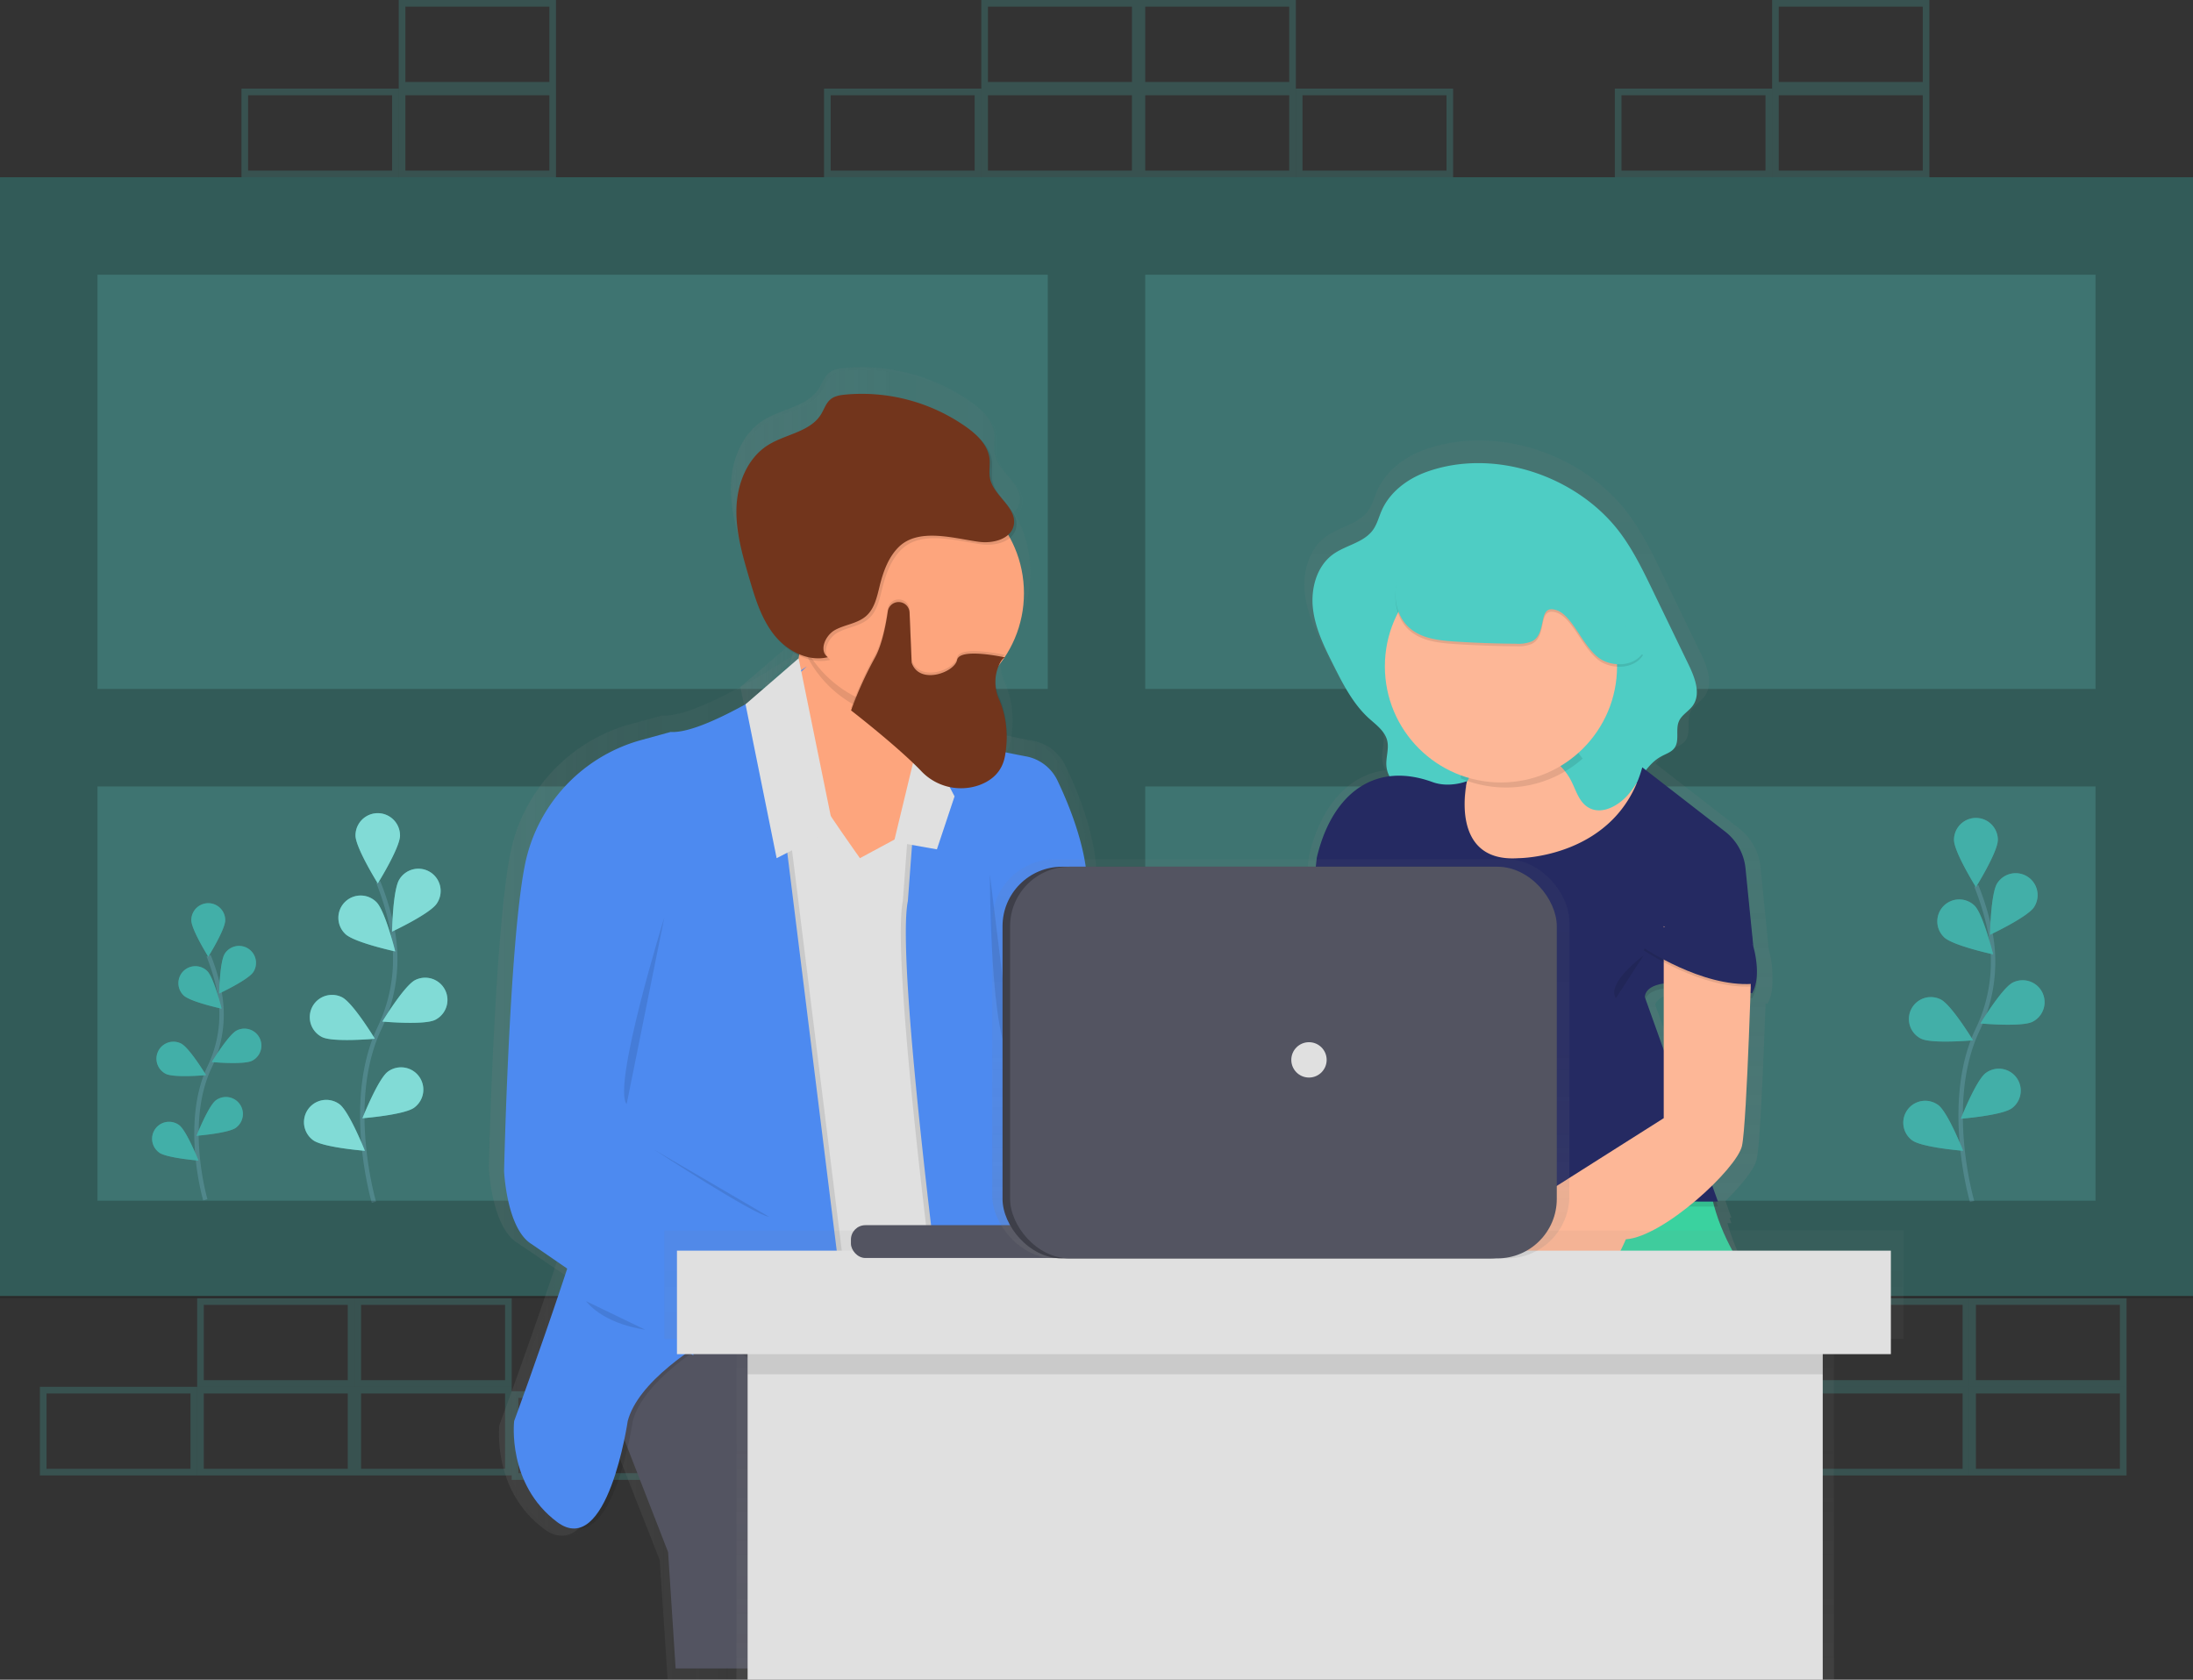 <svg id="20c5e55c-796e-458b-93a1-d41b60cf5ace" data-name="Layer 1" xmlns="http://www.w3.org/2000/svg" xmlns:xlink="http://www.w3.org/1999/xlink" width="990" height="758.22" viewBox="0 0 990 758.22"><rect x="0" y="0" width="990" height="758.22" fill="#333333" stroke="none"/><defs><linearGradient id="93a796c9-07fd-4853-99da-c116e42173a1" x1="369.6" y1="747.98" x2="495.41" y2="747.98" gradientUnits="userSpaceOnUse"><stop offset="0" stop-color="gray" stop-opacity="0.25"/><stop offset="0.54" stop-color="gray" stop-opacity="0.12"/><stop offset="1" stop-color="gray" stop-opacity="0.1"/></linearGradient><linearGradient id="70154093-e187-4646-b30c-626de43abe13" x1="406.65" y1="569.23" x2="580.77" y2="569.23" xlink:href="#93a796c9-07fd-4853-99da-c116e42173a1"/><linearGradient id="55d67bdd-f841-4b0a-bab2-5935a2e0684e" x1="406.65" y1="566.88" x2="580.77" y2="566.88" xlink:href="#93a796c9-07fd-4853-99da-c116e42173a1"/><linearGradient id="1d348026-d871-43ec-bb54-652c6952b12d" x1="450.31" y1="393.69" x2="539.32" y2="393.69" xlink:href="#93a796c9-07fd-4853-99da-c116e42173a1"/><linearGradient id="87f6c372-7200-438e-959b-888ae7b4f3ef" x1="332.62" y1="585.2" x2="485.91" y2="585.2" xlink:href="#93a796c9-07fd-4853-99da-c116e42173a1"/><linearGradient id="f5747eb7-796f-4e5b-a5e8-23014518cc4a" x1="330.25" y1="585.2" x2="483.54" y2="585.2" xlink:href="#93a796c9-07fd-4853-99da-c116e42173a1"/><linearGradient id="025de17a-9263-427f-8bda-91433a15d0ed" x1="325.69" y1="523.49" x2="468.11" y2="523.49" xlink:href="#93a796c9-07fd-4853-99da-c116e42173a1"/><linearGradient id="8ec8ff6b-02b2-4144-90ec-4c793413aaa2" x1="512.25" y1="535.81" x2="666.3" y2="535.81" xlink:href="#93a796c9-07fd-4853-99da-c116e42173a1"/><linearGradient id="be7635bb-c1b1-4e5a-bb2b-447218f6f8ae" x1="514.63" y1="535.81" x2="668.68" y2="535.81" xlink:href="#93a796c9-07fd-4853-99da-c116e42173a1"/><linearGradient id="e0baafd8-dbc9-494f-84f0-4cb07f684944" x1="334.24" y1="335.17" x2="375.57" y2="335.17" xlink:href="#93a796c9-07fd-4853-99da-c116e42173a1"/><linearGradient id="dae221d4-0192-44c3-96cf-aa49a3952e96" x1="404.05" y1="350.24" x2="432.54" y2="350.24" xlink:href="#93a796c9-07fd-4853-99da-c116e42173a1"/><linearGradient id="a8070bf4-ea14-4c8b-8231-190ced56d36c" x1="554.15" y1="502.96" x2="564.83" y2="502.96" xlink:href="#93a796c9-07fd-4853-99da-c116e42173a1"/><linearGradient id="a026e723-06e3-45fb-aa0b-6213c5428683" x1="382.15" y1="523.48" x2="401.05" y2="523.48" xlink:href="#93a796c9-07fd-4853-99da-c116e42173a1"/><linearGradient id="03160754-9e89-4150-a7c3-9eba33b65742" x1="396.31" y1="603.61" x2="450.31" y2="603.61" xlink:href="#93a796c9-07fd-4853-99da-c116e42173a1"/><linearGradient id="83f700bc-f16a-4d54-983f-afb7a0104002" x1="466.47" y1="363.78" x2="534.98" y2="363.78" xlink:href="#93a796c9-07fd-4853-99da-c116e42173a1"/><linearGradient id="88ceb9a1-2b99-4760-946d-8daf68c19369" x1="355.99" y1="258.44" x2="465.17" y2="258.44" xlink:href="#93a796c9-07fd-4853-99da-c116e42173a1"/><linearGradient id="5970cf6c-9ebc-4539-b98e-9f7003913bbd" x1="436.13" y1="299.32" x2="566.69" y2="299.32" xlink:href="#93a796c9-07fd-4853-99da-c116e42173a1"/><linearGradient id="e01ddaa7-2644-42b6-8d02-05398d19a985" x1="434.94" y1="298.14" x2="565.5" y2="298.14" xlink:href="#93a796c9-07fd-4853-99da-c116e42173a1"/><linearGradient id="e869773a-6e18-4855-8846-778848ca5604" x1="488.88" y1="375.59" x2="562.07" y2="375.59" xlink:href="#93a796c9-07fd-4853-99da-c116e42173a1"/><linearGradient id="e34e72f2-f69c-427f-9512-751f0822cf10" x1="488.88" y1="376.76" x2="562.07" y2="376.76" xlink:href="#93a796c9-07fd-4853-99da-c116e42173a1"/><linearGradient id="ffb5f874-c212-487b-9e8d-f484eff3d531" x1="765.65" y1="677.74" x2="765.65" y2="269.69" xlink:href="#93a796c9-07fd-4853-99da-c116e42173a1"/><linearGradient id="8483b893-8b57-4eec-a040-6ce664ec9c86" x1="579.6" y1="758.22" x2="579.6" y2="555.42" xlink:href="#93a796c9-07fd-4853-99da-c116e42173a1"/><linearGradient id="2944a9b5-2bb1-4246-b5f3-3c3767fdf1af" x1="578.2" y1="568.04" x2="578.2" y2="387.91" xlink:href="#93a796c9-07fd-4853-99da-c116e42173a1"/></defs><title>co-workers</title><path d="M923,738.89H852v-40h71Zm-68-3h65v-34H855Z" transform="translate(-105 -70.89)" fill="#4ecdc4" opacity="0.2"/><path d="M994,736.89H923v-40h71Zm-68-3h65v-34H926Z" transform="translate(-105 -70.89)" fill="#4ecdc4" opacity="0.2"/><path d="M1065,736.89H994v-40h71Zm-68-3h65v-34H997Z" transform="translate(-105 -70.89)" fill="#4ecdc4" opacity="0.2"/><path d="M1065,696.89H994v-40h71Zm-68-3h65v-34H997Z" transform="translate(-105 -70.89)" fill="#4ecdc4" opacity="0.2"/><path d="M994,696.89H923v-40h71Zm-68-3h65v-34H926Z" transform="translate(-105 -70.89)" fill="#4ecdc4" opacity="0.2"/><path d="M194,736.89H123v-40h71Zm-68-3h65v-34H126Z" transform="translate(-105 -70.89)" fill="#4ecdc4" opacity="0.2"/><path d="M265,736.89H194v-40h71Zm-68-3h65v-34H197Z" transform="translate(-105 -70.89)" fill="#4ecdc4" opacity="0.2"/><path d="M336,736.89H265v-40h71Zm-68-3h65v-34H268Z" transform="translate(-105 -70.89)" fill="#4ecdc4" opacity="0.2"/><path d="M407,738.89H336v-40h71Zm-68-3h65v-34H339Z" transform="translate(-105 -70.89)" fill="#4ecdc4" opacity="0.2"/><path d="M336,696.89H265v-40h71Zm-68-3h65v-34H268Z" transform="translate(-105 -70.89)" fill="#4ecdc4" opacity="0.2"/><path d="M265,696.89H194v-40h71Zm-68-3h65v-34H197Z" transform="translate(-105 -70.89)" fill="#4ecdc4" opacity="0.2"/><path d="M995.28,613.25s-13.14-44.63,2.46-77.48a70.49,70.49,0,0,0,5.7-44.22,118.55,118.55,0,0,0-6.26-20.76" transform="translate(-105 -70.89)" fill="none" stroke="#535461" stroke-miterlimit="10" stroke-width="2"/><path d="M1006.9,450c0,5.47-9.9,21.33-9.9,21.33s-9.9-15.86-9.9-21.33a9.9,9.9,0,0,1,19.81,0Z" transform="translate(-105 -70.89)" fill="#4ecdc4"/><path d="M1023.27,480.33c-3,4.59-19.91,12.52-19.91,12.52s.31-18.7,3.28-23.29a9.9,9.9,0,0,1,16.63,10.76Z" transform="translate(-105 -70.89)" fill="#4ecdc4"/><path d="M1022.55,532.11c-4.88,2.46-23.5.76-23.5.76s9.7-16,14.59-18.45a9.9,9.9,0,0,1,8.92,17.69Z" transform="translate(-105 -70.89)" fill="#4ecdc4"/><path d="M1013.19,571.16c-4.4,3.25-23,4.72-23,4.72s6.86-17.39,11.26-20.65a9.9,9.9,0,1,1,11.78,15.92Z" transform="translate(-105 -70.89)" fill="#4ecdc4"/><path d="M982.57,493.92c3.92,3.81,22.2,7.76,22.2,7.76s-4.48-18.16-8.4-22a9.9,9.9,0,1,0-13.8,14.21Z" transform="translate(-105 -70.89)" fill="#4ecdc4"/><path d="M972.2,539.72c4.88,2.46,23.5.76,23.5.76s-9.7-16-14.59-18.45a9.9,9.9,0,0,0-8.92,17.69Z" transform="translate(-105 -70.89)" fill="#4ecdc4"/><path d="M968.23,585.63c4.4,3.25,23,4.72,23,4.72S984.41,573,980,569.71a9.9,9.9,0,1,0-11.78,15.92Z" transform="translate(-105 -70.89)" fill="#4ecdc4"/><path d="M1006.9,450c0,5.47-9.9,21.33-9.9,21.33s-9.9-15.86-9.9-21.33a9.9,9.9,0,0,1,19.81,0Z" transform="translate(-105 -70.89)" opacity="0.25"/><path d="M1023.27,480.33c-3,4.59-19.91,12.52-19.91,12.52s.31-18.7,3.28-23.29a9.9,9.9,0,0,1,16.63,10.76Z" transform="translate(-105 -70.89)" opacity="0.25"/><path d="M1022.55,532.11c-4.88,2.46-23.5.76-23.5.76s9.7-16,14.59-18.45a9.9,9.9,0,0,1,8.92,17.69Z" transform="translate(-105 -70.89)" opacity="0.25"/><path d="M1013.19,571.16c-4.4,3.25-23,4.72-23,4.72s6.86-17.39,11.26-20.65a9.9,9.9,0,1,1,11.78,15.92Z" transform="translate(-105 -70.89)" opacity="0.25"/><path d="M982.57,493.92c3.92,3.81,22.2,7.76,22.2,7.76s-4.48-18.16-8.4-22a9.9,9.9,0,1,0-13.8,14.21Z" transform="translate(-105 -70.89)" opacity="0.25"/><path d="M972.2,539.72c4.88,2.46,23.5.76,23.5.76s-9.7-16-14.59-18.45a9.9,9.9,0,0,0-8.92,17.69Z" transform="translate(-105 -70.89)" opacity="0.25"/><path d="M968.23,585.63c4.4,3.25,23,4.72,23,4.72S984.41,573,980,569.71a9.9,9.9,0,1,0-11.78,15.92Z" transform="translate(-105 -70.89)" opacity="0.25"/><path d="M273.8,613.59S260.46,568.3,276.3,535a71.54,71.54,0,0,0,5.79-44.88A120.31,120.31,0,0,0,275.73,469" transform="translate(-105 -70.89)" fill="none" stroke="#535461" stroke-miterlimit="10" stroke-width="2"/><path d="M285.59,448c0,5.55-10.05,21.65-10.05,21.65S265.48,453.5,265.48,448a10.05,10.05,0,0,1,20.1,0Z" transform="translate(-105 -70.89)" fill="#4ecdc4"/><path d="M302.2,478.7c-3,4.66-20.2,12.71-20.2,12.71s.31-19,3.33-23.63A10.05,10.05,0,1,1,302.2,478.7Z" transform="translate(-105 -70.89)" fill="#4ecdc4"/><path d="M301.47,531.24c-5,2.5-23.85.77-23.85.77s9.85-16.22,14.8-18.72a10.05,10.05,0,0,1,9.05,17.95Z" transform="translate(-105 -70.89)" fill="#4ecdc4"/><path d="M292,570.87c-4.46,3.3-23.38,4.79-23.38,4.79s7-17.65,11.43-21a10.05,10.05,0,0,1,12,16.16Z" transform="translate(-105 -70.89)" fill="#4ecdc4"/><path d="M260.89,492.48c4,3.87,22.53,7.87,22.53,7.87s-4.54-18.42-8.52-22.29a10.05,10.05,0,1,0-14,14.42Z" transform="translate(-105 -70.89)" fill="#4ecdc4"/><path d="M250.37,539c5,2.5,23.85.77,23.85.77s-9.85-16.22-14.8-18.72A10.05,10.05,0,0,0,250.37,539Z" transform="translate(-105 -70.89)" fill="#4ecdc4"/><path d="M246.34,585.56c4.46,3.3,23.38,4.79,23.38,4.79s-7-17.65-11.43-21a10.05,10.05,0,1,0-12,16.16Z" transform="translate(-105 -70.89)" fill="#4ecdc4"/><path d="M285.59,448c0,5.55-10.05,21.65-10.05,21.65S265.48,453.5,265.48,448a10.05,10.05,0,0,1,20.1,0Z" transform="translate(-105 -70.89)" fill="#fff" opacity="0.5"/><path d="M302.2,478.7c-3,4.66-20.2,12.71-20.2,12.71s.31-19,3.33-23.63A10.05,10.05,0,1,1,302.2,478.7Z" transform="translate(-105 -70.89)" fill="#fff" opacity="0.5"/><path d="M301.47,531.24c-5,2.5-23.85.77-23.85.77s9.85-16.22,14.8-18.72a10.05,10.05,0,0,1,9.05,17.95Z" transform="translate(-105 -70.89)" fill="#fff" opacity="0.5"/><path d="M292,570.87c-4.46,3.3-23.38,4.79-23.38,4.79s7-17.65,11.43-21a10.05,10.05,0,0,1,12,16.16Z" transform="translate(-105 -70.89)" fill="#fff" opacity="0.5"/><path d="M260.89,492.48c4,3.87,22.53,7.87,22.53,7.87s-4.54-18.42-8.52-22.29a10.05,10.05,0,1,0-14,14.42Z" transform="translate(-105 -70.89)" fill="#fff" opacity="0.5"/><path d="M250.37,539c5,2.5,23.85.77,23.85.77s-9.85-16.22-14.8-18.72A10.05,10.05,0,0,0,250.37,539Z" transform="translate(-105 -70.89)" fill="#fff" opacity="0.5"/><path d="M246.34,585.56c4.46,3.3,23.38,4.79,23.38,4.79s-7-17.65-11.43-21a10.05,10.05,0,1,0-12,16.16Z" transform="translate(-105 -70.89)" fill="#fff" opacity="0.5"/><path d="M197.69,612.47S187.53,578,199.6,552.55a54.52,54.52,0,0,0,4.41-34.2,91.69,91.69,0,0,0-4.84-16.05" transform="translate(-105 -70.89)" fill="none" stroke="#535461" stroke-miterlimit="10" stroke-width="2"/><path d="M206.68,486.24c0,4.23-7.66,16.5-7.66,16.5s-7.66-12.27-7.66-16.5a7.66,7.66,0,0,1,15.32,0Z" transform="translate(-105 -70.89)" fill="#4ecdc4"/><path d="M219.34,509.67c-2.3,3.55-15.4,9.69-15.4,9.69s.24-14.46,2.54-18a7.66,7.66,0,1,1,12.86,8.33Z" transform="translate(-105 -70.89)" fill="#4ecdc4"/><path d="M218.79,549.71c-3.78,1.9-18.18.59-18.18.59s7.5-12.36,11.28-14.27a7.66,7.66,0,0,1,6.9,13.68Z" transform="translate(-105 -70.89)" fill="#4ecdc4"/><path d="M211.55,579.92c-3.4,2.52-17.82,3.65-17.82,3.65s5.31-13.45,8.71-16a7.66,7.66,0,0,1,9.11,12.32Z" transform="translate(-105 -70.89)" fill="#4ecdc4"/><path d="M187.86,520.18c3,2.95,17.17,6,17.17,6s-3.46-14-6.5-17a7.66,7.66,0,1,0-10.67,11Z" transform="translate(-105 -70.89)" fill="#4ecdc4"/><path d="M179.84,555.61c3.78,1.9,18.18.59,18.18.59s-7.5-12.36-11.28-14.27a7.66,7.66,0,0,0-6.9,13.68Z" transform="translate(-105 -70.89)" fill="#4ecdc4"/><path d="M176.77,591.11c3.4,2.52,17.82,3.65,17.82,3.65s-5.31-13.45-8.71-16a7.66,7.66,0,1,0-9.11,12.32Z" transform="translate(-105 -70.89)" fill="#4ecdc4"/><path d="M206.68,486.24c0,4.23-7.66,16.5-7.66,16.5s-7.66-12.27-7.66-16.5a7.66,7.66,0,0,1,15.32,0Z" transform="translate(-105 -70.89)" opacity="0.25"/><path d="M219.34,509.67c-2.3,3.55-15.4,9.69-15.4,9.69s.24-14.46,2.54-18a7.66,7.66,0,1,1,12.86,8.33Z" transform="translate(-105 -70.89)" opacity="0.25"/><path d="M218.79,549.71c-3.78,1.9-18.18.59-18.18.59s7.5-12.36,11.28-14.27a7.66,7.66,0,0,1,6.9,13.68Z" transform="translate(-105 -70.89)" opacity="0.25"/><path d="M211.55,579.92c-3.4,2.52-17.82,3.65-17.82,3.65s5.31-13.45,8.71-16a7.66,7.66,0,0,1,9.11,12.32Z" transform="translate(-105 -70.89)" opacity="0.25"/><path d="M187.86,520.18c3,2.95,17.17,6,17.17,6s-3.46-14-6.5-17a7.66,7.66,0,1,0-10.67,11Z" transform="translate(-105 -70.89)" opacity="0.25"/><path d="M179.84,555.61c3.78,1.9,18.18.59,18.18.59s-7.5-12.36-11.28-14.27a7.66,7.66,0,0,0-6.9,13.68Z" transform="translate(-105 -70.89)" opacity="0.25"/><path d="M176.77,591.11c3.4,2.52,17.82,3.65,17.82,3.65s-5.31-13.45-8.71-16a7.66,7.66,0,1,0-9.11,12.32Z" transform="translate(-105 -70.89)" opacity="0.25"/><g opacity="0.7"><rect y="80" width="990" height="505" fill="#4ecdc4" opacity="0.6"/><path d="M105,150.89v506h990v-506Zm44,44H578v187H149Zm0,231H578v187H149Zm902,187H622v-187h429Zm0-231H622v-187h429Z" transform="translate(-105 -70.89)" opacity="0.25"/></g><g opacity="0.7"><path d="M468.11,677.77s-86.64-31.68-98.5,12.91l33.23,84.47,3.56,54h72.39V783.36s-10.68-45.76,16.62-73.91Z" transform="translate(-105 -70.89)" fill="url(#93a796c9-07fd-4853-99da-c116e42173a1)"/><g opacity="0.1"><path d="M482.62,426.39c-3.68-1.22-8.11-2.31-11.11.12-1.74,1.41-2.49,3.68-3.84,5.46-4.49,5.89-13.54,4.79-20.69,6.9-10.51,3.1-17,13.51-20.72,23.71-16.46,45,1.89,96.47-12.44,142.17-4.22,13.45-11.12,28.38-4.3,40.75,2.27,4.13,6,7.57,7.1,12.13,1.54,6.19-1.43,14.31,3.76,18.08,1.62,1.17,3.67,1.54,5.61,2,11.68,3.08,20.53,12.17,29.43,20.25s19.6,15.9,31.67,15.37a51.57,51.57,0,0,0,11.48-2.28l59.9-16.68c6-1.67,12.52-3.69,16-8.81,2.13-3.13,2.8-7,3.34-10.72a282.42,282.42,0,0,0,2.93-42.93c0-4.74-.22-9.59-2-14-2-5.09-6-9.16-8.91-13.81-5.62-9-7.13-19.81-8.52-30.28-2.21-16.67-4.42-33.67-1.36-50.21,1.31-7.1,3.57-14,5.07-21.05a99.86,99.86,0,0,0,1.14-34.93c-1.4-9.65-4.4-19.44-11-26.7a27.91,27.91,0,0,0-16.6-9c-8.1-1-12.13,3.66-19.35,5.4C508.53,440,492.89,429.78,482.62,426.39Z" transform="translate(-105 -70.89)" fill="url(#70154093-e187-4646-b30c-626de43abe13)"/></g><path d="M482.62,424c-3.68-1.22-8.11-2.31-11.11.12-1.74,1.41-2.49,3.68-3.84,5.46-4.49,5.89-13.54,4.79-20.69,6.9-10.51,3.1-17,13.51-20.72,23.71-16.46,45,1.89,96.47-12.44,142.17-4.22,13.45-11.12,28.38-4.3,40.75,2.27,4.13,6,7.57,7.1,12.13,1.54,6.19-1.43,14.31,3.76,18.08,1.62,1.17,3.67,1.54,5.61,2,11.68,3.08,20.53,12.17,29.43,20.25S475,711.56,487.09,711a51.57,51.57,0,0,0,11.48-2.28l59.9-16.68c6-1.67,12.52-3.69,16-8.81,2.13-3.13,2.8-7,3.34-10.72a282.42,282.42,0,0,0,2.93-42.93c0-4.74-.22-9.59-2-14-2-5.09-6-9.16-8.91-13.81-5.62-9-7.13-19.81-8.52-30.28-2.21-16.67-4.42-33.67-1.36-50.21,1.31-7.1,3.57-14,5.07-21.05a99.86,99.86,0,0,0,1.14-34.93c-1.4-9.65-4.4-19.44-11-26.7a27.91,27.91,0,0,0-16.6-9c-8.1-1-12.13,3.66-19.35,5.4C508.53,437.6,492.89,427.44,482.62,424Z" transform="translate(-105 -70.89)" fill="url(#55d67bdd-f841-4b0a-bab2-5935a2e0684e)"/><path d="M465.74,335.19s1.19,44.58-13.05,43.41S493,452.51,493,452.51l46.28-24.64S512,384.47,531,357.48,465.74,335.19,465.74,335.19Z" transform="translate(-105 -70.89)" fill="url(#1d348026-d871-43ec-bb54-652c6952b12d)"/><g opacity="0.1"><path d="M386.22,714.14s-9.49,64.53-33.23,46.93-20.18-46.93-20.18-46.93S379.1,589.78,376.73,571s79-164.7,79-164.7l30.14,239.79S395.71,678.94,386.22,714.14Z" transform="translate(-105 -70.89)" fill="url(#87f6c372-7200-438e-959b-888ae7b4f3ef)"/></g><path d="M383.85,714.14s-9.49,64.53-33.23,46.93-20.18-46.93-20.18-46.93S376.73,589.78,374.35,571s79-164.7,79-164.7l30.14,239.79S393.34,678.94,383.85,714.14Z" transform="translate(-105 -70.89)" fill="url(#f5747eb7-796f-4e5b-a5e8-23014518cc4a)"/><path d="M468.11,363.35S421.82,395,404,393.85l-13.83,3.76a75.91,75.91,0,0,0-54.78,58.47l-.22,1.12C328.07,494.75,325.69,598,325.69,598s1.19,27,13.05,34l76,51.62s-2.37-56.31,26.11-62.18-7.12-2.35-7.12-2.35l-52.22-30.5s1.19-45.76,15.43-61,64.09-95,64.09-95l-14.24-49.27Z" transform="translate(-105 -70.89)" fill="url(#025de17a-9263-427f-8bda-91433a15d0ed)"/><g opacity="0.1"><path d="M519.14,393.85s29.15,7.63,49.56,11.36a20.54,20.54,0,0,1,14.84,11.2c6.16,12.71,15.55,35.7,13.93,54.87l17.8,69.22,51,61L620,622.63,567.8,565.14l42.72,109.11L531,677.77s-23.74-176-17.8-205.31Z" transform="translate(-105 -70.89)" fill="url(#8ec8ff6b-02b2-4144-90ec-4c793413aaa2)"/></g><path d="M521.51,393.85s29.15,7.63,49.56,11.36a20.54,20.54,0,0,1,14.84,11.2c6.16,12.71,15.55,35.7,13.93,54.87l17.8,69.22,51,61-46.28,21.12-52.22-57.49L612.9,674.25l-79.52,3.52s-23.74-176-17.8-205.31Z" transform="translate(-105 -70.89)" fill="url(#be7635bb-c1b1-4e5a-bb2b-447218f6f8ae)"/><polygon points="359.21 288.72 375.57 368.13 348.87 381.62 334.24 310.09 359.21 288.72" fill="url(#e0baafd8-dbc9-494f-84f0-4cb07f684944)"/><polygon points="404.05 374 416.51 322.96 432.54 352.88 424.23 377.52 404.05 374" fill="url(#dae221d4-0192-44c3-96cf-aa49a3952e96)"/><path d="M554.15,460.14s0,79.78,10.68,85.64" transform="translate(-105 -70.89)" opacity="0.1" fill="url(#a8070bf4-ea14-4c8b-8231-190ced56d36c)"/><path d="M401.05,480.08s-24.63,78.57-17.66,86.8" transform="translate(-105 -70.89)" opacity="0.1" fill="url(#a026e723-06e3-45fb-aa0b-6213c5428683)"/><path d="M396.31,588s47.48,30.69,54,31.18" transform="translate(-105 -70.89)" opacity="0.1" fill="url(#03160754-9e89-4150-a7c3-9eba33b65742)"/><g opacity="0.1"><path d="M466.92,339.88s.18,6.87-.46,15.14a54.62,54.62,0,0,0,50.3,33,55.57,55.57,0,0,0,8.75-.7c-.31-8.78,1.38-17.59,6.68-25.11C551.18,335.19,466.92,339.88,466.92,339.88Z" transform="translate(-105 -70.89)" fill="url(#83f700bc-f16a-4d54-983f-afb7a0104002)"/></g><ellipse cx="410.58" cy="258.44" rx="54.59" ry="53.97" fill="url(#88ceb9a1-2b99-4760-946d-8daf68c19369)"/><g opacity="0.1"><path d="M550.22,306.64c6.61.88,15-1.3,16.31-7.78,1.61-8.18-9.46-13.5-11.17-21.67-.64-3.06.12-6.26-.25-9.37-.74-6.26-5.86-11.08-11.07-14.72a85.87,85.87,0,0,0-56.62-14.92c-2.48.23-5.09.63-7,2.2-2.18,1.77-3,4.65-4.51,7-5.12,8.18-16.62,9.14-24.87,14.24-9.65,6-14.43,17.67-14.86,28.91s2.81,22.27,6,33.07c2.73,9.18,5.59,18.61,11.58,26.13s15.93,12.77,25.34,10.51c-4.31-3.07-1.18-10.2,3.49-12.7s10.47-2.93,14.46-6.38,5.19-9.1,6.49-14.24c1.64-6.48,4-13.06,8.8-17.79C521.75,299.87,538.7,305.11,550.22,306.64Z" transform="translate(-105 -70.89)" fill="url(#5970cf6c-9ebc-4539-b98e-9f7003913bbd)"/></g><path d="M549,305.47c6.61.88,15-1.3,16.31-7.78,1.61-8.18-9.46-13.5-11.17-21.67-.64-3.06.12-6.26-.25-9.37-.74-6.26-5.86-11.08-11.07-14.72A85.87,85.87,0,0,0,486.24,237c-2.48.23-5.09.63-7,2.2-2.18,1.77-3,4.65-4.51,7-5.12,8.18-16.62,9.14-24.87,14.24-9.65,6-14.43,17.67-14.86,28.91s2.81,22.27,6,33.07c2.73,9.18,5.59,18.61,11.58,26.13s15.93,12.77,25.34,10.51c-4.31-3.07-1.18-10.2,3.49-12.7s10.47-2.93,14.46-6.38,5.19-9.1,6.49-14.24c1.64-6.48,4-13.06,8.8-17.79C520.56,298.7,537.51,303.93,549,305.47Z" transform="translate(-105 -70.89)" fill="url(#e01ddaa7-2644-42b6-8d02-05398d19a985)"/><g opacity="0.1"><path d="M506.14,336.61c-.8,5.58-2.58,15.24-5.93,21.34a170.66,170.66,0,0,0-11.33,24.76h0s21.86,16.73,33,28.16a25.92,25.92,0,0,0,27.22,6.59c5.79-2.08,10.86-6.1,12.21-13.64,2.12-11.89-.4-20.86-2.78-26.17a19.45,19.45,0,0,1-.08-16c.82-1.8,1.78-3.21,2.85-3.56,0,0-21.36-4.69-22.55,1.17s-17.8,11.73-21.36,1.17l-1-23.28a5.12,5.12,0,0,0-5.14-4.88h0A5.12,5.12,0,0,0,506.14,336.61Z" transform="translate(-105 -70.89)" fill="url(#e869773a-6e18-4855-8846-778848ca5604)"/></g><path d="M506.14,337.79c-.8,5.58-2.58,15.24-5.93,21.34a170.66,170.66,0,0,0-11.33,24.76h0s21.86,16.73,33,28.16a25.92,25.92,0,0,0,27.22,6.59c5.79-2.08,10.86-6.1,12.21-13.64,2.12-11.89-.4-20.86-2.78-26.17a19.45,19.45,0,0,1-.08-16c.82-1.8,1.78-3.21,2.85-3.56,0,0-21.36-4.69-22.55,1.17s-17.8,11.73-21.36,1.17l-1-23.28a5.12,5.12,0,0,0-5.14-4.88h0A5.12,5.12,0,0,0,506.14,337.79Z" transform="translate(-105 -70.89)" fill="url(#e34e72f2-f69c-427f-9512-751f0822cf10)"/></g><path d="M469.27,677s-83.17-30.76-94.56,12.53l31.9,82L410,824h69.5V779.55s-10.25-44.43,16-71.78Z" transform="translate(-105 -70.89)" fill="#535461"/><path d="M483.2,432.89c-3.53-1.18-7.79-2.24-10.66.12-1.67,1.37-2.39,3.57-3.69,5.3-4.31,5.72-13,4.65-19.86,6.7-10.09,3-16.31,13.12-19.89,23-15.8,43.69,1.81,93.69-11.94,138.06-4,13.06-10.67,27.56-4.13,39.57,2.18,4,5.73,7.35,6.82,11.78,1.48,6-1.37,13.9,3.61,17.56,1.55,1.14,3.52,1.49,5.38,2,11.21,3,19.71,11.82,28.25,19.67s18.82,15.44,30.4,14.93a49,49,0,0,0,11-2.21l57.5-16.2c5.77-1.63,12-3.59,15.37-8.56,2-3,2.69-6.78,3.21-10.41a277.38,277.38,0,0,0,2.81-41.69c0-4.6-.21-9.31-1.9-13.59-2-4.94-5.76-8.89-8.56-13.42-5.39-8.72-6.85-19.24-8.18-29.41-2.12-16.19-4.24-32.7-1.31-48.76,1.26-6.89,3.43-13.59,4.87-20.44a98.08,98.08,0,0,0,1.1-33.92c-1.34-9.37-4.23-18.88-10.55-25.93a26.71,26.71,0,0,0-15.94-8.74c-7.78-1-11.65,3.56-18.58,5.25C508.08,446.06,493.06,436.19,483.2,432.89Z" transform="translate(-105 -70.89)" opacity="0.1"/><path d="M483.2,430.61c-3.53-1.18-7.79-2.24-10.66.12-1.67,1.37-2.39,3.57-3.69,5.3-4.31,5.72-13,4.65-19.86,6.7-10.09,3-16.31,13.12-19.89,23-15.8,43.69,1.81,93.69-11.94,138.06-4,13.06-10.67,27.56-4.13,39.57,2.18,4,5.73,7.35,6.82,11.78,1.48,6-1.37,13.9,3.61,17.56,1.55,1.14,3.52,1.49,5.38,2,11.21,3,19.71,11.82,28.25,19.67s18.82,15.44,30.4,14.93a49,49,0,0,0,11-2.21L556,690.9c5.77-1.63,12-3.59,15.37-8.56,2-3,2.69-6.78,3.21-10.41a277.38,277.38,0,0,0,2.81-41.69c0-4.6-.21-9.31-1.9-13.59-2-4.94-5.76-8.89-8.56-13.42-5.39-8.72-6.85-19.24-8.18-29.41-2.12-16.19-4.24-32.7-1.31-48.76,1.26-6.89,3.43-13.59,4.87-20.44a98.08,98.08,0,0,0,1.1-33.92c-1.34-9.37-4.23-18.88-10.55-25.93A26.71,26.71,0,0,0,536.95,436c-7.78-1-11.65,3.56-18.58,5.25C508.08,443.79,493.06,433.91,483.2,430.61Z" transform="translate(-105 -70.89)" fill="#e0e0e0"/><path d="M467,344.33s1.14,43.29-12.53,42.15,38.74,71.78,38.74,71.78l44.43-23.93s-26.2-42.15-8-68.36S467,344.33,467,344.33Z" transform="translate(-105 -70.89)" fill="#fda57d"/><path d="M390.66,712.33s-9.11,62.66-31.9,45.57-19.37-45.57-19.37-45.57,44.43-120.77,42.15-139,75.88-159.95,75.88-159.95l28.93,232.86S399.77,678.15,390.66,712.33Z" transform="translate(-105 -70.89)" opacity="0.1"/><path d="M388.38,712.33s-9.11,62.66-31.9,45.57-19.37-45.57-19.37-45.57,44.43-120.77,42.15-139,75.88-159.95,75.88-159.95l28.93,232.86S397.49,678.15,388.38,712.33Z" transform="translate(-105 -70.89)" fill="#4d8af0"/><path d="M469.27,371.67s-44.43,30.76-61.52,29.62l-13.28,3.65a73.38,73.38,0,0,0-52.59,56.78l-.21,1.09c-6.84,36.46-9.11,136.72-9.11,136.72s1.14,26.2,12.53,33L418,682.71s-2.28-54.69,25.07-60.38-6.84-2.28-6.84-2.28L386.1,590.42s1.14-44.43,14.81-59.24,61.52-92.28,61.52-92.28L448.76,391Z" transform="translate(-105 -70.89)" fill="#4d8af0"/><path d="M518.26,401.3s28,7.41,47.58,11a19.74,19.74,0,0,1,14.24,10.88c5.91,12.35,14.92,34.66,13.37,53.28l17.09,67.22,49,59.24L615.1,623.46,565,567.64l41,106L529.66,677s-22.79-170.9-17.09-199.38Z" transform="translate(-105 -70.89)" opacity="0.1"/><path d="M520.54,401.3s28,7.41,47.58,11a19.74,19.74,0,0,1,14.24,10.88c5.91,12.35,14.92,34.66,13.37,53.28l17.09,67.22,49,59.24-44.43,20.51-50.13-55.83,41,106L531.93,677s-22.79-170.9-17.09-199.38Z" transform="translate(-105 -70.89)" fill="#4d8af0"/><polygon points="360.53 297.16 376.24 374.27 350.6 387.37 336.56 317.91 360.53 297.16" fill="#e0e0e0"/><polygon points="403.58 379.97 415.54 330.41 430.92 359.46 422.95 383.39 403.58 379.97" fill="#e0e0e0"/><path d="M551.87,465.67s0,77.47,10.25,83.17" transform="translate(-105 -70.89)" opacity="0.1"/><path d="M404.9,485s-23.65,76.3-17,84.29" transform="translate(-105 -70.89)" opacity="0.1"/><path d="M400.34,589.85s45.58,29.8,51.84,30.28" transform="translate(-105 -70.89)" opacity="0.1"/><path d="M468.13,348.89s.18,6.67-.44,14.7a52.42,52.42,0,0,0,56.69,31.33c-.3-8.53,1.33-17.08,6.41-24.39C549,344.33,468.13,348.89,468.13,348.89Z" transform="translate(-105 -70.89)" opacity="0.1"/><circle cx="409.84" cy="267.75" r="52.41" fill="#fda57d"/><path d="M548.09,316.61c6.35.85,14.44-1.27,15.66-7.55,1.55-7.95-9.08-13.11-10.72-21-.62-3,.12-6.08-.24-9.09-.71-6.08-5.63-10.76-10.63-14.29a81.73,81.73,0,0,0-54.35-14.48c-2.38.23-4.89.61-6.73,2.13-2.09,1.72-2.9,4.51-4.33,6.82-4.92,7.94-16,8.88-23.87,13.83-9.27,5.79-13.85,17.16-14.27,28.08s2.7,21.63,5.78,32.11c2.62,8.92,5.37,18.07,11.12,25.37s15.3,12.4,24.32,10.2c-4.14-3-1.13-9.91,3.35-12.33s10-2.84,13.89-6.2,5-8.84,6.23-13.83c1.58-6.3,3.86-12.68,8.45-17.28C520.77,310,537,315.12,548.09,316.61Z" transform="translate(-105 -70.89)" opacity="0.1"/><path d="M547,315.47c6.35.85,14.44-1.27,15.66-7.55,1.55-7.95-9.08-13.11-10.72-21-.62-3,.12-6.08-.24-9.09C550.94,271.7,546,267,541,263.49A81.73,81.73,0,0,0,486.68,249c-2.38.23-4.89.61-6.73,2.13-2.09,1.72-2.9,4.51-4.33,6.82-4.92,7.94-16,8.88-23.87,13.83-9.27,5.79-13.85,17.16-14.27,28.08s2.7,21.63,5.78,32.11c2.62,8.92,5.37,18.07,11.12,25.37s15.3,12.4,24.32,10.2c-4.14-3-1.13-9.91,3.35-12.33s10-2.84,13.89-6.2,5-8.84,6.23-13.83c1.58-6.3,3.86-12.68,8.45-17.28C519.63,308.89,535.9,314,547,315.47Z" transform="translate(-105 -70.89)" fill="#72351c"/><path d="M505.78,345.71c-.77,5.42-2.48,14.8-5.7,20.72a166.66,166.66,0,0,0-10.88,24h0s21,16.25,31.65,27.35a24.68,24.68,0,0,0,26.13,6.4c5.56-2,10.43-5.93,11.72-13.24,2-11.55-.38-20.26-2.66-25.42A19.09,19.09,0,0,1,556,370c.79-1.75,1.71-3.11,2.74-3.46,0,0-20.51-4.56-21.65,1.14s-17.09,11.39-20.51,1.14l-.94-22.61a4.94,4.94,0,0,0-4.94-4.74h0A4.93,4.93,0,0,0,505.78,345.71Z" transform="translate(-105 -70.89)" opacity="0.1"/><path d="M505.78,346.85c-.77,5.42-2.48,14.8-5.7,20.72a166.66,166.66,0,0,0-10.88,24h0s21,16.25,31.65,27.35a24.68,24.68,0,0,0,26.13,6.4c5.56-2,10.43-5.93,11.72-13.24,2-11.55-.38-20.26-2.66-25.42a19.09,19.09,0,0,1-.07-15.56c.79-1.75,1.71-3.11,2.74-3.46,0,0-20.51-4.56-21.65,1.14S520,380.22,516.55,370l-.94-22.61a4.94,4.94,0,0,0-4.94-4.74h0A4.93,4.93,0,0,0,505.78,346.85Z" transform="translate(-105 -70.89)" fill="#72351c"/><path d="M913,671s-20.59-20.61-28.16-48l1.77,0-.85-2.38h.85L883.93,613c7.59-7.46,13.2-14.69,14.11-18.8,1.54-6.92,3.07-44.36,4-70.38l.82.2c2-3.42,2.42-7.73,2.28-11.64a45.13,45.13,0,0,0-1.68-13l-3.71-37.15A25.34,25.34,0,0,0,890,444.78L852.4,415.61a23.91,23.91,0,0,1,7.38-6.54c2.15-1.14,4.65-1.92,6.1-3.87,2.62-3.53.39-8.79,2.18-12.81,1.34-3,4.64-4.68,6.57-7.37,3.95-5.51,1.09-13.12-1.86-19.22l-17.14-35.43c-4.75-9.81-9.54-19.7-16.18-28.34-20.33-26.48-59.45-39.65-91.34-28.17-9.09,3.27-17.46,9.55-21.34,18.39-1.35,3.08-2.16,6.44-4.12,9.17-4.37,6.09-12.9,7.24-19,11.62-7.79,5.63-10.68,16.23-9.59,25.78s5.47,18.37,9.79,27c4.54,9,9.23,18.27,16.68,25.09,3.48,3.19,7.74,6.15,8.85,10.74.95,3.94-.73,8-.38,12.08a12.29,12.29,0,0,0,1.46,4.84c-16.83,2.11-28.77,16.09-34.12,36.89-.33,1.29-.46,2-.46,2L693.51,479c-.05.93,0,1.83,0,2.72a28.33,28.33,0,0,0,3,14v75.63l-72,45.58c-10.8,4.8-8.4,43.19,13.2,50.38S678.52,629,678.52,629c13.15-.88,35.27-18.42,47.16-32a21.67,21.67,0,0,0,6.27,6.53c-8.58,19.34-25.55,59.35-22.84,67.47,1.63,4.9,43.77,5.35,89.32,4.39a21.76,21.76,0,0,0,3.65,1.61c4.86,1.62,9.6.56,14-2.05C865.36,673.54,913,671,913,671ZM852.19,524.35c1-2.77,4.28-4.28,8.67-5v29.17ZM848,421.85H848l.14-.21Z" transform="translate(-105 -70.89)" fill="url(#ffb5f874-c212-487b-9e8d-f484eff3d531)"/><path d="M739.86,487.89s-2.28,80.89-4.56,91.15S700,620,682.89,621.19c0,0-18.23,43.29-38.74,36.46s-22.79-43.29-12.53-47.85L700,566.5V479.91Z" transform="translate(-105 -70.89)" fill="#fdb797"/><path d="M738.15,587s-29.62,63.8-26.2,74.06,193.68,0,193.68,0S870.31,625.74,877.15,587Z" transform="translate(-105 -70.89)" fill="#3ad29f"/><path d="M760.94,397.88s4.56,44.43-3.42,54.69,31.9,16,35.32,16,39.88-12.53,46.71-16,12.53-28.48,12.53-28.48-34.18,6.84-44.43-33Z" transform="translate(-105 -70.89)" fill="#fdb797"/><path d="M749,283.9c-8.63,3.11-16.59,9.07-20.27,17.47-1.28,2.92-2.05,6.11-3.91,8.71-4.15,5.78-12.25,6.87-18,11-7.4,5.35-10.14,15.41-9.11,24.49s5.19,17.45,9.29,25.61c4.31,8.57,8.77,17.35,15.84,23.83,3.3,3,7.35,5.84,8.4,10.2.9,3.74-.69,7.65-.36,11.48.82,9.47,12.14,13.88,21.59,14.93,4.11.46,8.81.48,11.71-2.47,1.48-1.52,2.23-3.58,3.16-5.48a26.27,26.27,0,0,1,46.86-.48c2.22,4.26,3.51,9.44,7.54,12,6.17,4,14.43-.69,19-6.47s7.85-13,14.34-16.47c2-1.09,4.42-1.82,5.8-3.68,2.49-3.35.37-8.35,2.07-12.16,1.28-2.87,4.41-4.44,6.24-7,3.75-5.23,1-12.46-1.77-18.25l-16.28-33.65c-4.51-9.32-9.06-18.71-15.36-26.92C816.43,285.51,779.28,273,749,283.9Z" transform="translate(-105 -70.89)" fill="#4ecdc4"/><path d="M790.56,460.54s44.43,0,55.83-41l37.4,29a24.06,24.06,0,0,1,9.2,16.63l3.53,35.28s4,13.1-.57,21.08c0,0-47.28-12-48.42,1.71l33,92.28s-51.27,1.14-64.94-8c0,0-55.83,11.39-69.5-1.14s-27.34-11.39-16-39.88c0,0-22.79-22.79-12.53-54.69s.57.57.57.57S696,501.56,697.14,481l2.28-20.51s.12-.68.44-1.9c6.95-27,25.61-42,51.85-32.44,7.67,2.78,15.51-.41,15.51-.41S758.66,462.82,790.56,460.54Z" transform="translate(-105 -70.89)" opacity="0.1"/><path d="M790.56,458.26s44.43,0,55.83-41l37.4,29a24.06,24.06,0,0,1,9.2,16.63l3.53,35.28s4,13.1-.57,21.08c0,0-47.28-12-48.42,1.71l33,92.28s-51.27,1.14-64.94-8c0,0-55.83,11.39-69.5-1.14s-27.34-11.39-16-39.88c0,0-22.79-22.79-12.53-54.69s.57.57.57.57S696,499.28,697.14,478.77l2.28-20.51s.12-.68.44-1.9c6.95-27,25.61-42,51.85-32.44,7.67,2.78,15.51-.41,15.51-.41S758.66,460.54,790.56,458.26Z" transform="translate(-105 -70.89)" fill="#252a62"/><path d="M895.95,497s-2.28,80.89-4.56,91.15-35.32,41-52.41,42.15c0,0-18.23,43.29-38.74,36.46s-22.79-43.29-12.53-47.85l68.36-43.29V489Z" transform="translate(-105 -70.89)" fill="#fdb797"/><path d="M847,499.85s26.2,17.78,49,16.3c0,0,2.28-30.54-4.56-32.25S854.93,483.9,847,499.85Z" transform="translate(-105 -70.89)" opacity="0.1"/><path d="M847,498.71s26.2,17.78,49,16.3c0,0,2.28-30.54-4.56-32.25S854.93,482.76,847,498.71Z" transform="translate(-105 -70.89)" fill="#252a62"/><path d="M809.93,393.32l-46.71,6.84s1.05,10.28,1.26,22.09a52.43,52.43,0,0,0,55-8.94C815.54,408.5,812.17,402,809.93,393.32Z" transform="translate(-105 -70.89)" opacity="0.1"/><circle cx="677.59" cy="300.79" r="52.41" fill="#fdb797"/><path d="M796.4,361.6a16.37,16.37,0,0,1-7,1q-13.9-.09-27.79-1c-7-.47-14.5-1.3-19.91-5.79-7.28-6-8.43-17.37-4.67-26.05s11.43-15.08,19.53-20a58.28,58.28,0,0,1,14.72-6.64c15-4.08,31.64.93,43.57,10.93s19.54,24.44,23.57,39.48c1.39,5.2,3.18,11.4,8.33,13-3.43,5.7-11.8,6.61-17.8,3.75-8.86-4.21-13.4-20.33-21.35-22.87C798.73,344.56,803.89,358.16,796.4,361.6Z" transform="translate(-105 -70.89)" opacity="0.1"/><path d="M796.4,360.46a16.37,16.37,0,0,1-7,1q-13.9-.09-27.79-1c-7-.47-14.5-1.3-19.91-5.79-7.28-6-8.43-17.37-4.67-26.05s11.43-15.08,19.53-20A58.28,58.28,0,0,1,771.27,302c15-4.08,31.64.93,43.57,10.93s19.54,24.44,23.57,39.48c1.39,5.2,3.18,11.4,8.33,13-3.43,5.7-11.8,6.61-17.8,3.75-8.86-4.21-13.4-20.33-21.35-22.87C798.73,343.42,803.89,357,796.4,360.46Z" transform="translate(-105 -70.89)" fill="#4ecdc4"/><path d="M729.61,563.65A201.83,201.83,0,0,1,782,556.81" transform="translate(-105 -70.89)" opacity="0.1"/><path d="M847,502.13s-17.09,12.53-12.53,19.37" transform="translate(-105 -70.89)" opacity="0.1"/><g opacity="0.7"><polygon points="859.31 555.42 299.9 555.42 299.9 604.34 332.46 604.34 332.46 613.88 332.46 758.22 827.91 758.22 827.91 613.88 827.91 604.34 859.31 604.34 859.31 555.42" fill="url(#8483b893-8b57-4eec-a040-6ce664ec9c86)"/></g><rect x="337.5" y="583.91" width="485.35" height="174.32" fill="#e0e0e0"/><rect x="337.5" y="593.02" width="485.35" height="27.34" opacity="0.1"/><rect x="305.6" y="564.54" width="548.01" height="46.71" fill="#e0e0e0"/><rect x="384.14" y="553.04" width="104.82" height="14.81" rx="6.5" ry="6.5" fill="#535461"/><g opacity="0.7"><rect x="447.94" y="387.91" width="260.52" height="180.13" rx="28.22" ry="28.22" fill="url(#2944a9b5-2bb1-4246-b5f3-3c3767fdf1af)"/></g><rect x="452.58" y="391.23" width="246.79" height="176.8" rx="26.84" ry="26.84" fill="#3e3f49"/><rect x="456" y="391.23" width="246.79" height="176.8" rx="26.84" ry="26.84" fill="#535461"/><circle cx="590.92" cy="478.42" r="7.98" fill="#e0e0e0"/><path d="M369.58,658.21s6.74,9.89,26.73,12.92" transform="translate(-105 -70.89)" opacity="0.1"/><path d="M548,150.89H477v-40h71Zm-68-3h65v-34H480Z" transform="translate(-105 -70.89)" fill="#4ecdc4" opacity="0.2"/><path d="M619,150.89H548v-40h71Zm-68-3h65v-34H551Z" transform="translate(-105 -70.89)" fill="#4ecdc4" opacity="0.2"/><path d="M690,150.89H619v-40h71Zm-68-3h65v-34H622Z" transform="translate(-105 -70.89)" fill="#4ecdc4" opacity="0.2"/><path d="M761,150.89H690v-40h71Zm-68-3h65v-34H693Z" transform="translate(-105 -70.89)" fill="#4ecdc4" opacity="0.2"/><path d="M690,110.89H619v-40h71Zm-68-3h65v-34H622Z" transform="translate(-105 -70.89)" fill="#4ecdc4" opacity="0.2"/><path d="M619,110.89H548v-40h71Zm-68-3h65v-34H551Z" transform="translate(-105 -70.89)" fill="#4ecdc4" opacity="0.2"/><path d="M285,150.89H214v-40h71Zm-68-3h65v-34H217Z" transform="translate(-105 -70.89)" fill="#4ecdc4" opacity="0.2"/><path d="M356,150.89H285v-40h71Zm-68-3h65v-34H288Z" transform="translate(-105 -70.89)" fill="#4ecdc4" opacity="0.2"/><path d="M356,110.89H285v-40h71Zm-68-3h65v-34H288Z" transform="translate(-105 -70.89)" fill="#4ecdc4" opacity="0.2"/><path d="M905,150.89H834v-40h71Zm-68-3h65v-34H837Z" transform="translate(-105 -70.89)" fill="#4ecdc4" opacity="0.2"/><path d="M976,150.89H905v-40h71Zm-68-3h65v-34H908Z" transform="translate(-105 -70.89)" fill="#4ecdc4" opacity="0.2"/><path d="M976,110.89H905v-40h71Zm-68-3h65v-34H908Z" transform="translate(-105 -70.89)" fill="#4ecdc4" opacity="0.2"/></svg>
